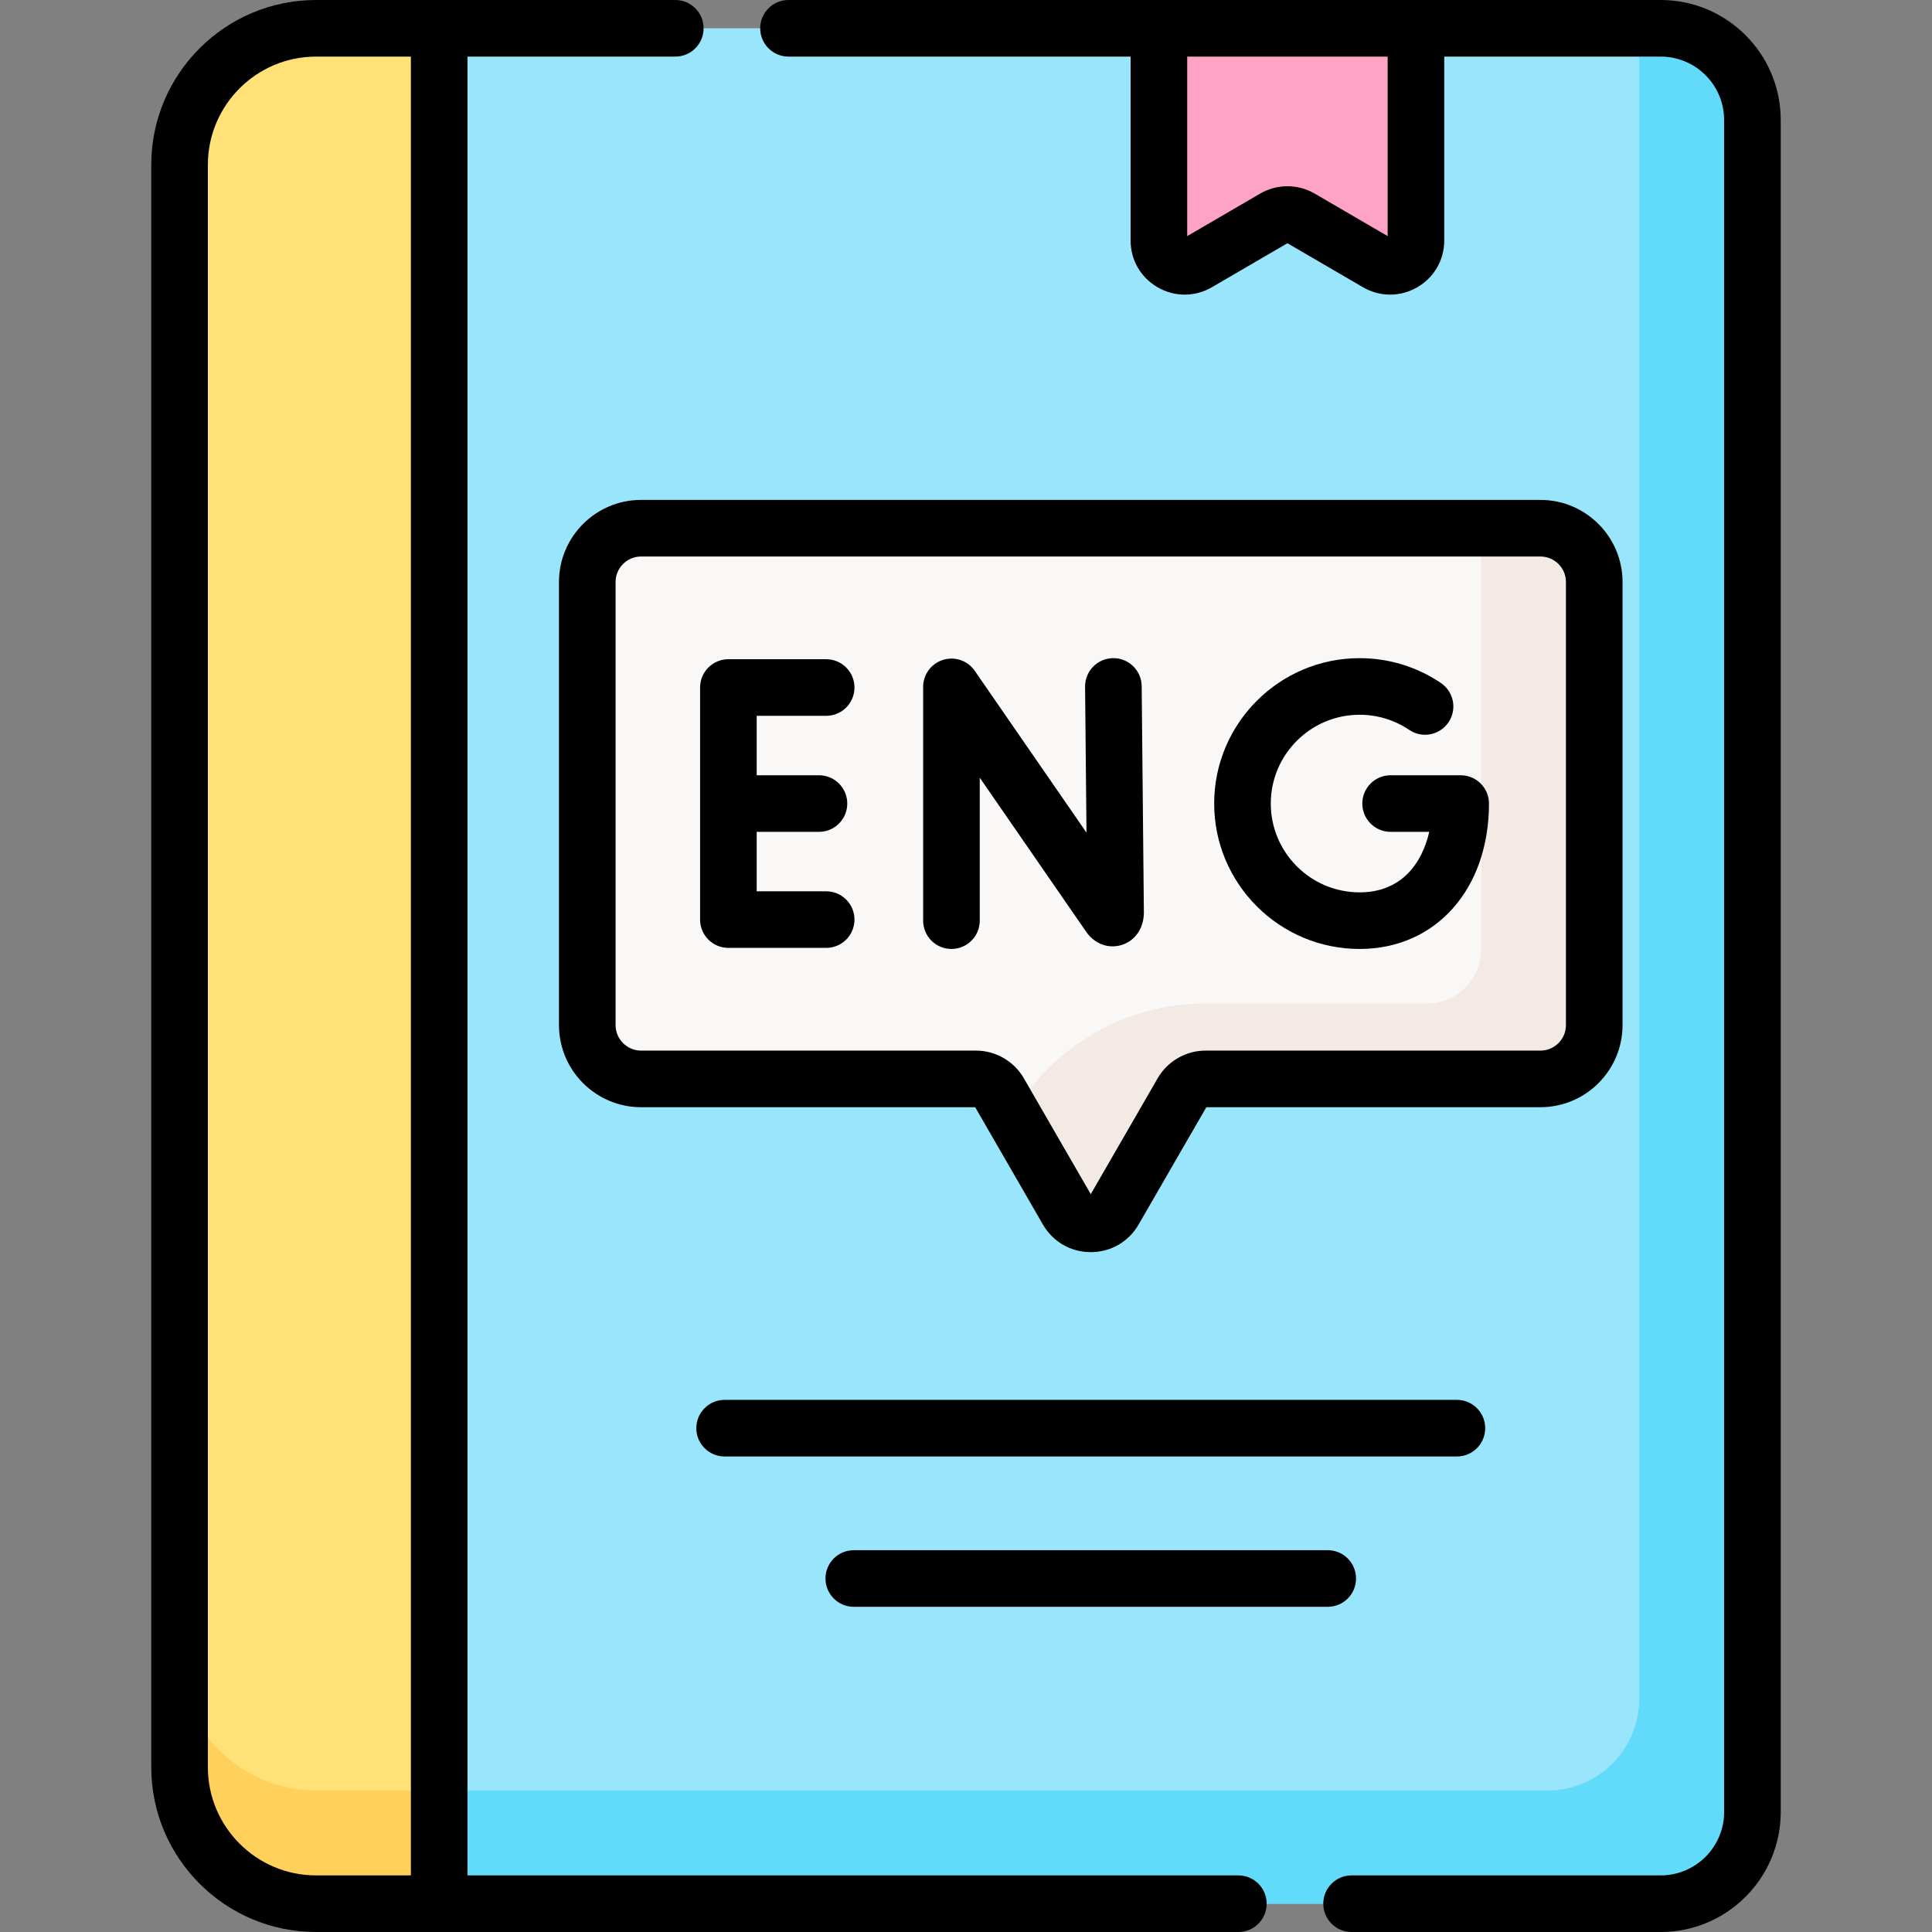 <svg xmlns="http://www.w3.org/2000/svg" id="Capa_1" height="512" viewBox="0 0 512 512" width="512"><rect x="0" y="0" width="512" height="512" fill="#808080" stroke="none"/><g><g><path d="m440.111 504.5h-356.352c-19.977 0-36.171-16.194-36.171-36.171v-424.657c-.001-19.977 16.194-36.172 36.171-36.172h356.353c13.421 0 24.301 10.88 24.301 24.301v448.398c-.001 13.421-10.881 24.301-24.302 24.301z" fill="#99e6fc"></path></g><g><path d="m440.111 7.5h-5.699v442.699c0 13.421-10.88 24.301-24.301 24.301h-356.353c-1.946 0-3.854-.158-5.717-.453 2.741 17.259 17.686 30.453 35.717 30.453h356.353c13.421 0 24.301-10.88 24.301-24.301v-448.397c0-13.421-10.88-24.302-24.301-24.302z" fill="#62dbfb"></path></g><g><path d="m117.602 7.501h-33.844c-19.977 0-36.171 16.194-36.171 36.171v424.657c0 19.978 16.194 36.172 36.171 36.172h33.843v-497z" fill="#ffe177"></path></g><g><path d="m47.587 438.329v30c0 19.978 16.194 36.172 36.171 36.172h33.843v-30h-33.843c-19.976 0-36.171-16.194-36.171-36.172z" fill="#ffd15b"></path></g><g><path d="m408.23 139.981h-238.336c-7.876 0-14.261 6.385-14.261 14.261v117.418c0 7.876 6.385 14.261 14.261 14.261h88.748c2.551 0 4.908 1.361 6.183 3.57l18.053 31.269c2.748 4.76 9.618 4.76 12.366 0l18.053-31.269c1.275-2.209 3.632-3.57 6.183-3.57h88.748c7.876 0 14.261-6.385 14.261-14.261v-117.418c.002-7.876-6.383-14.261-14.259-14.261z" fill="#faf7f7"></path></g><g><g><path d="m408.229 139.98h-15.738v111.68c0 7.877-6.385 14.262-14.262 14.262h-58.728c-21.127 0-40.649 11.271-51.212 29.567l14.59 25.272c2.748 4.76 9.618 4.76 12.366 0l18.053-31.269c1.276-2.209 3.633-3.57 6.184-3.57h88.748c7.876 0 14.261-6.385 14.261-14.261v-117.419c0-7.876-6.386-14.262-14.262-14.262z" fill="#f3eae6"></path></g></g><g><path d="m364.957 69.629-20.33-11.844c-2.129-1.24-4.76-1.24-6.888 0l-20.33 11.844c-4.561 2.657-10.286-.633-10.286-5.912v-56.217h68.121v56.216c-.001 5.28-5.726 8.57-10.287 5.913z" fill="#fea3c6"></path></g><g><path d="m328.182 497h-204.296v-482h55.075c4.143 0 7.5-3.357 7.5-7.5s-3.357-7.5-7.5-7.5h-95.203c-24.08 0-43.671 19.591-43.671 43.672v424.657c0 24.08 19.591 43.671 43.671 43.671h244.424c4.143 0 7.5-3.357 7.5-7.5s-3.357-7.5-7.5-7.5zm-273.095-28.671v-424.657c0-15.81 12.862-28.672 28.671-28.672h25.128v482h-25.128c-15.809 0-28.671-12.861-28.671-28.671z"></path><path d="m440.111 0h-231.15c-4.143 0-7.5 3.357-7.5 7.5s3.357 7.5 7.5 7.5h90.66v48.717c0 5.197 2.69 9.846 7.195 12.434 2.241 1.288 4.694 1.932 7.148 1.932 2.48-.001 4.961-.658 7.218-1.974l19.999-11.651 19.999 11.651c4.49 2.617 9.862 2.632 14.366.042 4.506-2.59 7.195-7.238 7.195-12.434v-48.717h57.368c9.265 0 16.802 7.537 16.802 16.802v448.397c0 9.264-7.537 16.801-16.802 16.801h-81.929c-4.143 0-7.5 3.357-7.5 7.5s3.357 7.5 7.5 7.5h81.929c17.535 0 31.802-14.266 31.802-31.801v-448.397c.002-17.535-14.265-31.802-31.8-31.802zm-72.368 62.572-19.341-11.268c-4.453-2.594-9.986-2.594-14.439 0l-19.341 11.268v-47.572h53.121z"></path><path d="m387.094 205.451h-18.567c-4.143 0-7.5 3.357-7.5 7.5s3.357 7.5 7.5 7.5h10.239c-1.937 8.455-7.454 16.033-18.462 16.033-12.977 0-23.533-10.557-23.533-23.533 0-12.977 10.557-23.533 23.533-23.533 4.717 0 9.265 1.389 13.153 4.015 3.433 2.317 8.094 1.417 10.413-2.017 2.318-3.433 1.416-8.095-2.017-10.413-6.378-4.308-13.829-6.585-21.55-6.585-21.247 0-38.533 17.286-38.533 38.533s17.286 38.533 38.533 38.533c20.189 0 34.29-15.846 34.29-38.533.001-4.142-3.356-7.5-7.499-7.5z"></path><path d="m294.986 174.418c-4.143.04-7.468 3.431-7.428 7.572l.375 38.668-29.616-42.886c-1.865-2.7-5.267-3.874-8.404-2.898-3.133.977-5.268 3.878-5.268 7.16v61.95c0 4.143 3.357 7.5 7.5 7.5s7.5-3.357 7.5-7.5v-37.892l28.219 40.862c2.215 3.2 5.907 4.561 9.399 3.468 3.568-1.115 5.875-4.464 5.875-8.603l-.58-59.975c-.041-4.141-3.438-7.487-7.572-7.426z"></path><path d="m218.943 189.701c4.143 0 7.5-3.357 7.5-7.5s-3.357-7.5-7.5-7.5h-25.913c-4.143 0-7.5 3.357-7.5 7.5v61.5c0 4.143 3.357 7.5 7.5 7.5h25.913c4.143 0 7.5-3.357 7.5-7.5s-3.357-7.5-7.5-7.5h-18.413v-15.75h16.503c4.143 0 7.5-3.357 7.5-7.5s-3.357-7.5-7.5-7.5h-16.503v-15.75z"></path><path d="m429.991 271.66v-117.418c0-11.999-9.762-21.762-21.761-21.762h-238.336c-11.999 0-21.761 9.763-21.761 21.762v117.418c0 11.999 9.762 21.762 21.761 21.762h88.541l17.948 31.089c2.646 4.583 7.386 7.32 12.679 7.32 5.292 0 10.031-2.737 12.678-7.32l17.949-31.089h88.54c11.999 0 21.762-9.763 21.762-21.762zm-110.509 6.762c-5.214 0-10.072 2.805-12.679 7.319l-17.741 30.728-17.741-30.728c-2.606-4.515-7.465-7.319-12.679-7.319h-88.748c-3.727 0-6.761-3.033-6.761-6.762v-117.418c0-3.729 3.033-6.762 6.761-6.762h238.336c3.727 0 6.761 3.033 6.761 6.762v117.418c0 3.729-3.033 6.762-6.762 6.762z"></path><path d="m393.594 378.481c0-4.143-3.357-7.5-7.5-7.5h-194.064c-4.143 0-7.5 3.357-7.5 7.5s3.357 7.5 7.5 7.5h194.064c4.143 0 7.5-3.357 7.5-7.5z"></path><path d="m226.26 410.82c-4.143 0-7.5 3.357-7.5 7.5s3.357 7.5 7.5 7.5h125.604c4.142 0 7.5-3.357 7.5-7.5s-3.358-7.5-7.5-7.5z"></path></g></g></svg>